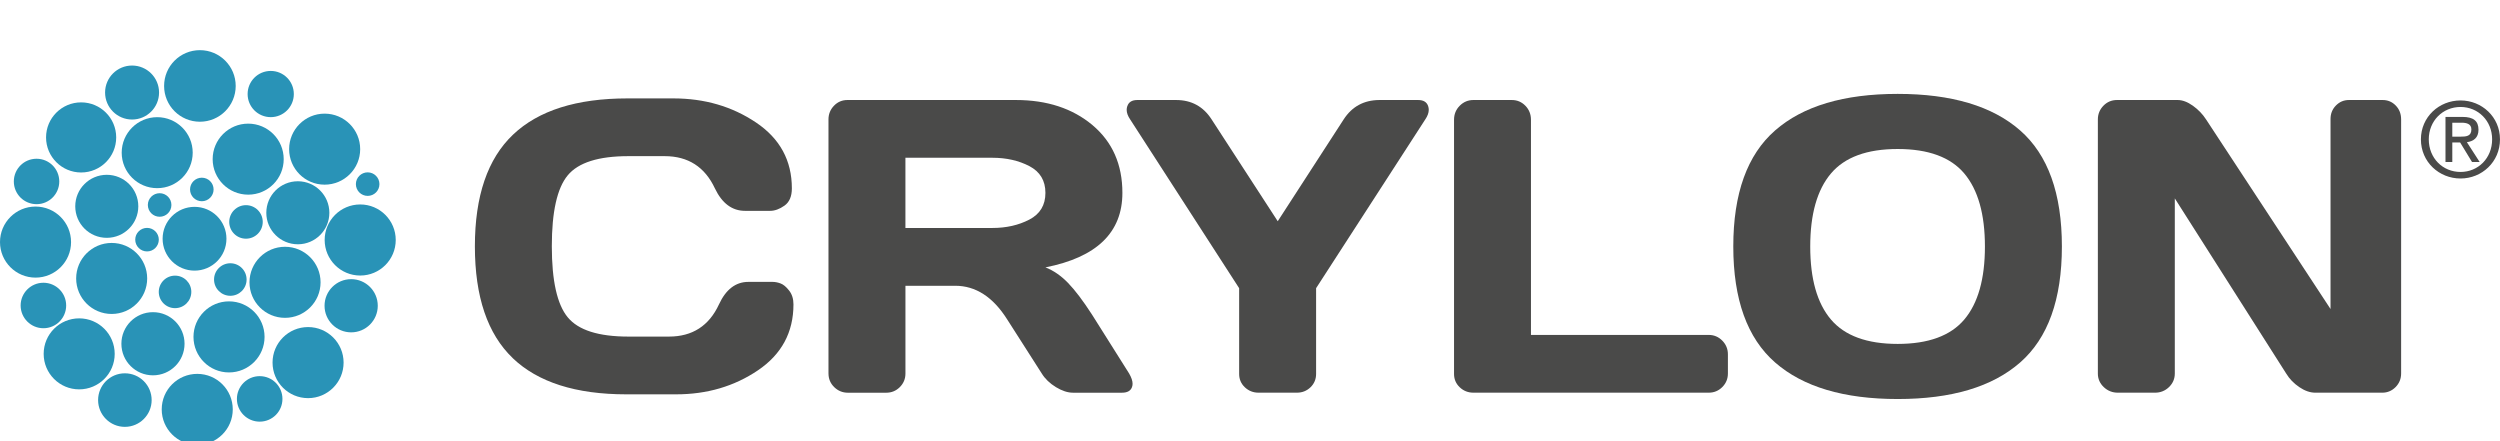 <?xml version="1.0" encoding="UTF-8"?><svg id="Ebene_1" xmlns="http://www.w3.org/2000/svg" width="198.322" height="35" viewBox="0 0 198.322 35"><path d="m15.287,12.111c0,1.557-1.261,2.816-2.816,2.816s-2.817-1.259-2.817-2.816c0-1.555,1.263-2.816,2.817-2.816s2.816,1.261,2.816,2.816" fill="#2993b7"/><path d="m17.964,18.938c0,1.398-1.134,2.531-2.531,2.531-1.398,0-2.533-1.132-2.533-2.531,0-1.397,1.134-2.529,2.533-2.529,1.397,0,2.531,1.132,2.531,2.529" fill="#2993b7"/><path d="m12.618,7.34c0,1.183-.959,2.142-2.141,2.142s-2.141-.959-2.141-2.142.959-2.141,2.141-2.141,2.141.959,2.141,2.141" fill="#2993b7"/><path d="m18.698,6.819c0,1.568-1.272,2.838-2.84,2.838-1.57,0-2.84-1.27-2.84-2.838,0-1.57,1.27-2.84,2.84-2.84,1.568,0,2.84,1.27,2.84,2.84" fill="#2993b7"/><path d="m23.309,7.461c0,1.013-.819,1.832-1.832,1.832-1.013,0-1.834-.819-1.834-1.832,0-1.015.821-1.834,1.834-1.834,1.013,0,1.832.819,1.832,1.834" fill="#2993b7"/><path d="m29.968,24.255c0,1.166-.944,2.11-2.11,2.11-1.166,0-2.112-.944-2.112-2.11,0-1.166.946-2.11,2.112-2.11,1.166,0,2.11.944,2.11,2.11" fill="#2993b7"/><path d="m22.406,31.645c0,.998-.808,1.804-1.804,1.804-.998,0-1.808-.806-1.808-1.804,0-.998.81-1.806,1.808-1.806.996,0,1.804.808,1.804,1.806" fill="#2993b7"/><path d="m5.249,24.234c0,.996-.808,1.804-1.804,1.804-.996,0-1.808-.808-1.808-1.804,0-.996.812-1.804,1.808-1.804.996,0,1.804.808,1.804,1.804" fill="#2993b7"/><path d="m12.03,31.737c0,1.173-.95,2.125-2.125,2.125-1.173,0-2.123-.952-2.123-2.125s.95-2.123,2.123-2.123c1.175,0,2.125.95,2.125,2.123" fill="#2993b7"/><path d="m14.64,27.269c0,1.384-1.119,2.505-2.505,2.505s-2.505-1.121-2.505-2.505c0-1.382,1.119-2.505,2.505-2.505s2.505,1.123,2.505,2.505" fill="#2993b7"/><path d="m22.506,12.625c0,1.557-1.261,2.817-2.817,2.817s-2.819-1.261-2.819-2.817c0-1.555,1.262-2.817,2.819-2.817s2.817,1.263,2.817,2.817" fill="#2993b7"/><path d="m25.43,22.398c0,1.555-1.263,2.816-2.821,2.816-1.555,0-2.817-1.261-2.817-2.816,0-1.559,1.263-2.821,2.817-2.821,1.559,0,2.821,1.263,2.821,2.821" fill="#2993b7"/><path d="m27.257,28.763c0,1.559-1.261,2.821-2.817,2.821s-2.819-1.263-2.819-2.821c0-1.555,1.262-2.817,2.819-2.817s2.817,1.263,2.817,2.817" fill="#2993b7"/><path d="m20.987,26.724c0,1.559-1.263,2.821-2.821,2.821-1.555,0-2.817-1.263-2.817-2.821,0-1.555,1.263-2.817,2.817-2.817,1.559,0,2.821,1.263,2.821,2.817" fill="#2993b7"/><path d="m18.465,32.476c0,1.555-1.261,2.817-2.817,2.817-1.557,0-2.819-1.263-2.819-2.817,0-1.557,1.263-2.817,2.819-2.817,1.557,0,2.817,1.261,2.817,2.817" fill="#2993b7"/><path d="m9.099,28.072c0,1.555-1.261,2.816-2.818,2.816-1.557,0-2.817-1.261-2.817-2.816,0-1.557,1.261-2.817,2.817-2.817,1.557,0,2.818,1.261,2.818,2.817" fill="#2993b7"/><path d="m11.676,22.089c0,1.555-1.261,2.817-2.817,2.817-1.557,0-2.817-1.263-2.817-2.817s1.261-2.817,2.817-2.817c1.557,0,2.817,1.263,2.817,2.817" fill="#2993b7"/><path d="m5.637,19.204c0,1.559-1.261,2.819-2.818,2.819-1.557,0-2.819-1.261-2.819-2.819,0-1.557,1.263-2.818,2.819-2.818,1.557,0,2.818,1.261,2.818,2.818" fill="#2993b7"/><path d="m10.972,16.366c0,1.382-1.119,2.501-2.501,2.501-1.384,0-2.501-1.119-2.501-2.501,0-1.38,1.117-2.499,2.501-2.499,1.382,0,2.501,1.119,2.501,2.499" fill="#2993b7"/><path d="m26.128,16.88c0,1.38-1.119,2.499-2.501,2.499s-2.501-1.119-2.501-2.499c0-1.382,1.119-2.501,2.501-2.501s2.501,1.119,2.501,2.501" fill="#2993b7"/><path d="m9.218,10.901c0,1.536-1.244,2.782-2.782,2.782-1.534,0-2.782-1.246-2.782-2.782s1.248-2.78,2.782-2.78c1.538,0,2.782,1.244,2.782,2.78" fill="#2993b7"/><path d="m4.702,14.396c0,.996-.806,1.801-1.801,1.801-.998,0-1.804-.804-1.804-1.801,0-.998.806-1.803,1.804-1.803.994,0,1.801.804,1.801,1.803" fill="#2993b7"/><path d="m20.843,17.605c0,.736-.596,1.33-1.33,1.33s-1.328-.594-1.328-1.33c0-.734.594-1.33,1.328-1.33s1.33.596,1.33,1.33" fill="#2993b7"/><path d="m16.944,15.029c0,.516-.419.935-.933.935-.518,0-.935-.419-.935-.935,0-.514.417-.933.935-.933.514,0,.933.419.933.933" fill="#2993b7"/><path d="m30.1,14.607c0,.516-.419.933-.933.933-.516,0-.935-.417-.935-.933s.419-.935.935-.935c.514,0,.933.419.933.935" fill="#2993b7"/><path d="m13.598,16.26c0,.518-.419.935-.933.935-.518,0-.937-.417-.937-.935,0-.516.419-.933.937-.933.514,0,.933.417.933.933" fill="#2993b7"/><path d="m12.598,19.011c0,.516-.419.935-.933.935-.516,0-.937-.419-.937-.935,0-.514.421-.933.937-.933.514,0,.933.419.933.933" fill="#2993b7"/><path d="m15.177,23.156c0,.713-.579,1.29-1.29,1.29-.713,0-1.292-.577-1.292-1.29s.579-1.29,1.292-1.29c.711,0,1.29.577,1.29,1.29" fill="#2993b7"/><path d="m19.562,22.174c0,.713-.577,1.291-1.29,1.291s-1.292-.577-1.292-1.291c0-.711.579-1.29,1.292-1.29s1.29.579,1.29,1.29" fill="#2993b7"/><path d="m28.573,11.832c0,1.555-1.263,2.817-2.821,2.817-1.555,0-2.816-1.263-2.816-2.817s1.261-2.817,2.816-2.817c1.559,0,2.821,1.263,2.821,2.817" fill="#2993b7"/><path d="m31.393,19.037c0,1.559-1.261,2.821-2.817,2.821-1.559,0-2.821-1.263-2.821-2.821,0-1.555,1.262-2.818,2.821-2.818,1.557,0,2.817,1.263,2.817,2.818" fill="#2993b7"/><path d="m40.676,28.409c-2.002-1.916-3.004-4.871-3.004-8.866s1.009-6.95,3.028-8.864c2.017-1.916,5.043-2.873,9.08-2.873h3.639c2.469,0,4.652.635,6.551,1.909,1.898,1.274,2.847,3.015,2.847,5.227,0,.639-.196,1.095-.587,1.371-.389.276-.769.413-1.138.413h-1.989c-1.026,0-1.823-.594-2.391-1.78-.799-1.706-2.127-2.559-3.983-2.559h-2.883c-2.363,0-3.966.507-4.808,1.52-.842,1.015-1.263,2.89-1.263,5.628,0,2.739.421,4.618,1.263,5.637.842,1.02,2.445,1.529,4.808,1.529h3.223c1.855,0,3.179-.853,3.966-2.555.549-1.19,1.328-1.784,2.331-1.784h1.926c.195,0,.402.039.624.121.222.08.449.266.68.562.233.294.348.661.348,1.101,0,2.216-.939,3.961-2.818,5.231-1.877,1.27-4.041,1.905-6.491,1.905h-3.95c-4.006,0-7.009-.957-9.011-2.871h0Z" fill="#4a4a49"/><path d="m65.722,29.629V9.473c0-.421.145-.782.438-1.086.291-.302.646-.453,1.069-.453h13.356c2.471,0,4.499.665,6.08,1.991,1.581,1.33,2.373,3.121,2.373,5.376,0,3.142-2.035,5.11-6.104,5.909.637.249,1.233.659,1.789,1.231.555.573,1.19,1.41,1.901,2.51l2.948,4.678c.182.315.274.585.274.81,0,.097-.015.19-.048.276-.108.292-.371.438-.793.438h-3.885c-.421,0-.875-.149-1.361-.445-.484-.298-.857-.655-1.117-1.078l-2.752-4.305c-1.121-1.769-2.492-2.655-4.112-2.655h-3.95v6.961c0,.423-.149.78-.445,1.078-.298.296-.657.445-1.078.445h-3.043c-.421,0-.782-.149-1.086-.445-.302-.298-.452-.655-.452-1.078h0Zm6.104-11.544h6.896c1.102,0,2.078-.22,2.931-.663s1.279-1.149,1.279-2.121c0-.972-.425-1.678-1.27-2.121-.849-.443-1.829-.665-2.94-.665h-6.896v5.57h0Z" fill="#4a4a49"/><path d="m89.431,8.42c.106-.324.371-.486.791-.486h3.076c1.22,0,2.16.514,2.817,1.538l5.246,8.078,5.231-8.078c.657-1.015,1.596-1.527,2.816-1.538h3.093c.421,0,.685.162.793.486.032.097.048.194.048.292,0,.237-.093.49-.276.76l-8.661,13.389v6.801c0,.421-.149.775-.445,1.061-.298.285-.655.428-1.078.428h-3.043c-.421,0-.782-.143-1.086-.428-.302-.287-.453-.641-.453-1.061v-6.801l-8.646-13.389c-.184-.27-.276-.523-.276-.76,0-.099.017-.196.05-.292h0Z" fill="#4a4a49"/><path d="m115.347,29.662V9.504c0-.441.151-.814.453-1.117.302-.302.663-.453,1.086-.453h3.043c.421,0,.78.151,1.076.453.296.303.445.676.445,1.117v17.065h14.102c.421,0,.78.153,1.076.454.296.302.445.663.445,1.084v1.521c0,.423-.149.78-.445,1.078-.296.296-.655.445-1.076.445h-18.666c-.423,0-.784-.143-1.086-.428-.302-.287-.453-.641-.453-1.061h0Z" fill="#4a4a49"/><path d="m140.818,28.755c-2.212-1.933-3.318-5-3.318-9.205,0-4.203,1.106-7.27,3.318-9.203,2.212-1.933,5.454-2.899,9.723-2.899,4.27,0,7.508.966,9.715,2.899,2.207,1.933,3.311,5,3.311,9.203,0,4.205-1.104,7.272-3.311,9.205-2.207,1.933-5.445,2.899-9.715,2.899-4.268,0-7.51-.966-9.723-2.899h0Zm4.428-14.991c-1.095,1.296-1.642,3.229-1.642,5.795,0,2.566.547,4.495,1.642,5.786,1.095,1.29,2.86,1.937,5.294,1.937s4.195-.646,5.287-1.937c1.089-1.291,1.635-3.22,1.635-5.786,0-2.566-.546-4.499-1.635-5.795-1.091-1.296-2.853-1.944-5.287-1.944s-4.199.648-5.294,1.944h0Z" fill="#4a4a49"/><path d="m166.421,29.629V9.473c0-.421.147-.782.441-1.086.294-.302.654-.453,1.078-.453h4.808c.38,0,.784.151,1.209.453.425.303.775.665,1.046,1.086l9.875,15.041v-15.073c0-.423.141-.778.426-1.069.287-.292.629-.438,1.035-.438h2.676c.404,0,.751.145,1.035.438.285.291.428.659.428,1.101v20.156c0,.423-.147.78-.439,1.078-.294.296-.646.445-1.063.445h-5.302c-.417,0-.844-.149-1.279-.445-.436-.298-.782-.655-1.037-1.078l-8.834-13.89v13.89c0,.423-.155.78-.46,1.078-.307.296-.678.445-1.112.445h-2.944c-.436,0-.808-.149-1.121-.445-.311-.298-.467-.655-.467-1.078h0Z" fill="#4a4a49"/><path d="m192.048,11.054c0-1.778,1.441-3.086,3.145-3.086,1.685,0,3.128,1.307,3.128,3.086,0,1.795-1.443,3.106-3.128,3.106-1.704,0-3.145-1.311-3.145-3.106h0Zm3.145,2.587c1.4,0,2.505-1.097,2.505-2.587,0-1.466-1.104-2.568-2.505-2.568-1.417,0-2.521,1.102-2.521,2.568,0,1.49,1.104,2.587,2.521,2.587h0Zm-.655-.791h-.54v-3.574h1.359c.842,0,1.259.313,1.259,1.017,0,.641-.4.918-.92.987l1.011,1.57h-.605l-.942-1.549h-.622v1.549h0Zm.644-2.009c.462,0,.87-.03.87-.579,0-.443-.399-.527-.778-.527h-.736v1.106h.644Z" fill="#4a4a49"/></svg>